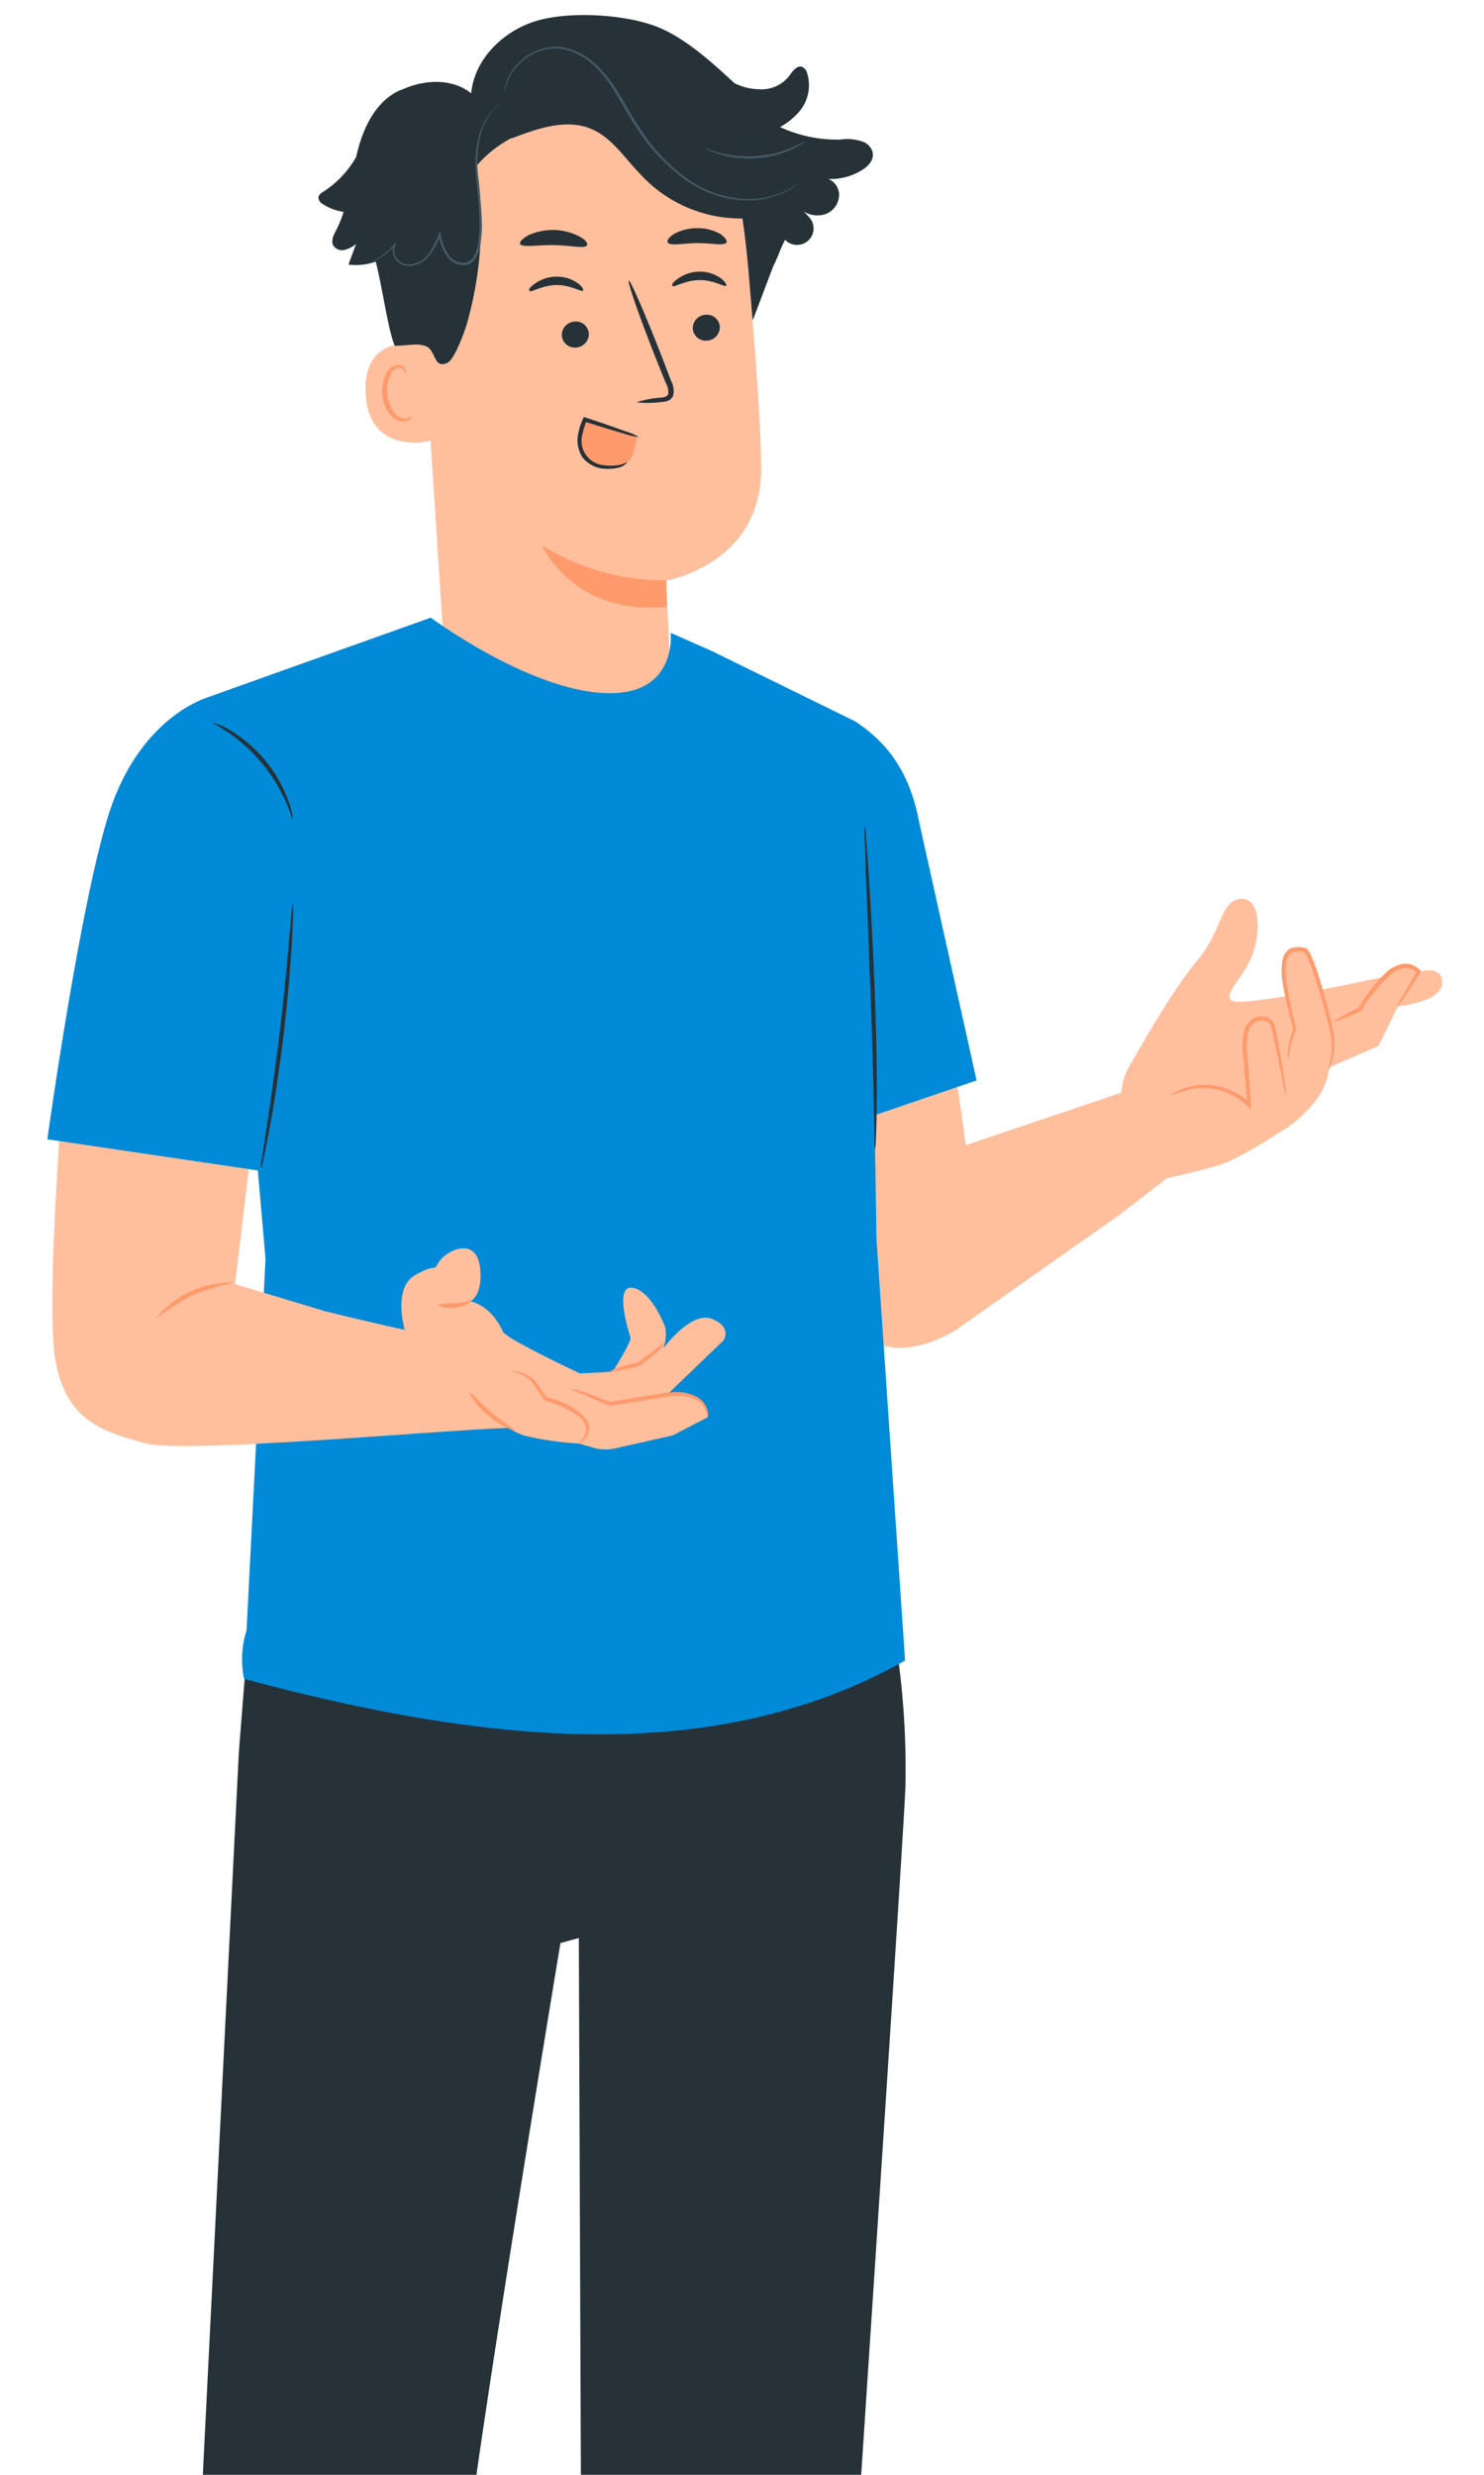 <svg xmlns="http://www.w3.org/2000/svg" width="180" height="300" viewBox="0 0 180 300"><g transform="translate(-781.639 -6878.162)"><path d="M79.856,114.339h-34L45.606,49.27l-2.227.614c-.066.4-6.815,40.947-10.191,64.454H0L4.372,26.672,6.489,0,81.612,2.154a99.513,99.513,0,0,1,3.612,28.668c-.072,3.042-2.959,47.1-5.368,83.516Z" transform="translate(806.241 7063.822)" fill="#263238"/><path d="M.624,70.753.03,22.509C-.5,10.513,6.024.208,18.03,0l1.118.049a21.451,21.451,0,0,1,20.561,20.6c.415,10.4.732,21.9.425,27.454-.613,11.5-12.2,12.857-12.2,12.857s-.069,7-.059,10.384l2.7,7.912-9.475-2.3Z" transform="translate(831.362 6889.129) rotate(-3)" fill="#ffbf9d"/><path d="M14.835,5.044A27.84,27.84,0,0,1,0,0S3.254,8.8,14.775,8.238Z" transform="translate(847.363 6944.245) rotate(-3)" fill="#ff9a6c"/><path d="M3.293,1.554A1.652,1.652,0,0,1,1.632,3.146,1.582,1.582,0,0,1,0,1.593,1.652,1.652,0,0,1,1.652,0,1.582,1.582,0,0,1,3.293,1.554Z" transform="translate(865.583 6916.401) rotate(-3)" fill="#263238"/><path d="M6.528,1.865c-.218.208-1.424-.771-3.194-.841S.228,1.786.05,1.568.179,1.083.762.7A4.54,4.54,0,0,1,3.4.005a4.332,4.332,0,0,1,2.532.93C6.459,1.38,6.627,1.776,6.528,1.865Z" transform="translate(863.094 6911.268) rotate(-3)" fill="#263238"/><path d="M3.283,1.555A1.632,1.632,0,0,1,1.632,3.147,1.572,1.572,0,0,1,0,1.594,1.632,1.632,0,0,1,1.632,0,1.572,1.572,0,0,1,3.283,1.555Z" transform="translate(849.702 6917.232) rotate(-3)" fill="#263238"/><path d="M6.518,1.865c-.208.208-1.414-.771-3.185-.841S.228,1.8.05,1.568.179,1.083.762.7A4.54,4.54,0,0,1,3.4.005a4.332,4.332,0,0,1,2.532.93C6.459,1.35,6.627,1.776,6.518,1.865Z" transform="translate(845.745 6911.871) rotate(-3)" fill="#263238"/><path d="M.2,14.776a11.987,11.987,0,0,1,2.9-.405c.455,0,.89-.1.989-.405a2.2,2.2,0,0,0-.237-1.345c-.386-1.118-.781-2.275-1.2-3.5C1,4.174-.176.07.022,0s1.7,3.956,3.353,8.9c.405,1.226.781,2.393,1.137,3.511a2.572,2.572,0,0,1,.168,1.78,1.157,1.157,0,0,1-.771.633,3.283,3.283,0,0,1-.771.079A11.789,11.789,0,0,1,.2,14.776Z" transform="translate(857.882 6912.18) rotate(-3)" fill="#263238"/><path d="M8.091,2.086c-.257.435-1.978-.109-4.035-.237S.208,1.967.011,1.492C-.069,1.265.3.879,1.049.5A7.081,7.081,0,0,1,7.21.948C7.942,1.383,8.249,1.819,8.091,2.086Z" transform="translate(844.638 6906.241) rotate(-3)" fill="#263238"/><path d="M7.119,1.952c-.386.4-1.81-.059-3.55-.129s-3.2.188-3.531-.237C-.1,1.378.137.973.79.6a5.588,5.588,0,0,1,2.9-.584,5.439,5.439,0,0,1,2.8.88C7.089,1.388,7.277,1.764,7.119,1.952Z" transform="translate(862.524 6906.001) rotate(-3)" fill="#263238"/><path d="M7.913.471C7.715.382.1-2.189,0,5.683s7.853,6.33,7.912,6.112S7.913.471,7.913.471Z" transform="translate(825.685 6920.071) rotate(-3)" fill="#ffbf9d"/><path d="M3.5,6.25a2.192,2.192,0,0,1-.366.2,1.335,1.335,0,0,1-.989,0C1.316,6.131.624,4.806.6,3.382A4.312,4.312,0,0,1,1.01,1.4,1.582,1.582,0,0,1,2,.395a.712.712,0,0,1,.811.386c.1.218.049.376.089.4s.168-.138.109-.465A.851.851,0,0,0,2.7.217.989.989,0,0,0,1.949.009,1.978,1.978,0,0,0,.5,1.216,4.757,4.757,0,0,0,0,3.411C0,5,.841,6.5,1.979,6.833a1.474,1.474,0,0,0,1.256-.2C3.492,6.447,3.531,6.269,3.5,6.25Z" transform="translate(827.823 6922.491) rotate(-3)" fill="#ff9a6c"/><path d="M67.39,18.351a1.978,1.978,0,0,0-.87-1.108,5.637,5.637,0,0,0-2.967-.5,16.6,16.6,0,0,1-7.19-1.9A8.118,8.118,0,0,0,58.5,13.376a4.945,4.945,0,0,0,1.474-4.945,1.068,1.068,0,0,0-.6-.752c-.514-.168-.989.326-1.325.722a4.262,4.262,0,0,1-4.005,1.731,6.923,6.923,0,0,1-2.967-.92L50.982,9.1l-1.2-1.226h0c-2.967-2.967-5.459-5.034-8.07-6.122C37.888.163,31.46-.539,27.435.47S19.77,4.693,19.167,8.8c-2.225-1.978-5.608-1.978-8.357-.88H10.74C7.675,8.975,5.9,12.179,4.975,15.285c-.059.168-.1.336-.148.5A11.986,11.986,0,0,1,.673,19.745c-.3.168-.633.376-.673.712a.989.989,0,0,0,.514.821,6.043,6.043,0,0,0,2.453,1.058,14.508,14.508,0,0,1-.989,2.126c-.356.584-.771,1.276-.475,1.889a1.276,1.276,0,0,0,1.335.6,3.689,3.689,0,0,0,1.424-.633c-.346.811-.692,1.622-1.048,2.433a7.259,7.259,0,0,0,3.323-.178c.623,2.967,1.048,8.308,1.77,10.3,2.1.059,2.6-.168,3.649.2,1.365.465.821,2.878,2.6,2.215.91-.346,2.334-3.758,2.65-4.668a45.019,45.019,0,0,0,2.166-19.028,14.41,14.41,0,0,1,4.5-3.175l-.138.119c3.234-1.078,6.923-2.136,9.89-.593,2.364,1.207,3.728,3.679,5.479,5.667A16.516,16.516,0,0,0,51.21,25.669c.415,3.481.475,9.168.613,12.422l2.848-6.468h0c.227-.386.415-.762.6-1.147l.059-.119h0a20.064,20.064,0,0,1,.93-1.84h0a2,2,0,1,0,2.967-2.68,4.639,4.639,0,0,0-.989-.989,3.2,3.2,0,0,0,3.056.831,2.522,2.522,0,0,0,1.8-2.472,2.116,2.116,0,0,0-1.207-1.77,7.2,7.2,0,0,0,4.124-.86C66.836,20.121,67.647,19.369,67.39,18.351Z" transform="translate(819.188 6881.691) rotate(-3)" fill="#263238"/><path d="M17.139,0a9.167,9.167,0,0,0-1.177.989A8.317,8.317,0,0,0,14.152,4.8a14.716,14.716,0,0,0-.326,2.967c0,1.068.049,2.205.119,3.4a29.954,29.954,0,0,1,.049,3.788,13.958,13.958,0,0,1-.287,1.978,4.223,4.223,0,0,1-.831,1.929,1.741,1.741,0,0,1-1.642.524,2.591,2.591,0,0,1-1.454-.841A6.023,6.023,0,0,1,8.7,15.577H8.95a9.553,9.553,0,0,1-1.434,2.4,3.432,3.432,0,0,1-2.255,1.2,2.294,2.294,0,0,1-1.187-.218,1.919,1.919,0,0,1-.8-.811,1.978,1.978,0,0,1-.237-.989,1.494,1.494,0,0,1,.386-.9l.119.119a7.525,7.525,0,0,1-2.5,1.83,6.289,6.289,0,0,1-.771.287L0,18.563a1.324,1.324,0,0,1,.257-.109,6.9,6.9,0,0,0,.752-.326,7.912,7.912,0,0,0,2.413-1.859l.119.109a1.474,1.474,0,0,0-.1,1.711,1.731,1.731,0,0,0,.722.712,2.077,2.077,0,0,0,1.078.188,3.234,3.234,0,0,0,2.1-1.137,9.563,9.563,0,0,0,1.375-2.344l.168-.376.079.405a5.726,5.726,0,0,0,.989,2.809,2.354,2.354,0,0,0,1.305.762,1.484,1.484,0,0,0,1.394-.455,3.956,3.956,0,0,0,.771-1.8,13.39,13.39,0,0,0,.277-1.978,29.471,29.471,0,0,0,0-3.748c-.059-1.207-.119-2.344-.1-3.422a14.23,14.23,0,0,1,.366-2.967A8.189,8.189,0,0,1,15.893.989,4.589,4.589,0,0,1,17.139,0Z" transform="translate(825.338 6891.514) rotate(-3)" fill="#455a64"/><path d="M35.129,18.045l-.089.079-.287.188a5.7,5.7,0,0,1-.495.307,6.73,6.73,0,0,1-.712.366,10.285,10.285,0,0,1-4.945.831,13.144,13.144,0,0,1-6.923-2.651,22.569,22.569,0,0,1-5.934-6.923c-.831-1.4-1.493-2.848-2.235-4.174a15.241,15.241,0,0,0-2.492-3.58A7.981,7.981,0,0,0,7.714.431,5.706,5.706,0,0,0,5.964.214,6.042,6.042,0,0,0,4.352.5,6.587,6.587,0,0,0,1.938,1.925,6.509,6.509,0,0,0,.613,3.6,7.793,7.793,0,0,0,0,5.317V5.2a.793.793,0,0,1,.059-.356,5.7,5.7,0,0,1,.455-1.3A6.536,6.536,0,0,1,1.82,1.806,6.814,6.814,0,0,1,4.282.323,6.348,6.348,0,0,1,5.944.006a5.756,5.756,0,0,1,1.82.208,8.04,8.04,0,0,1,3.412,2.1,15.409,15.409,0,0,1,2.6,3.59C14.518,7.236,15.191,8.68,16,10.064a22.746,22.746,0,0,0,5.815,6.923,13.084,13.084,0,0,0,6.8,2.66,10.384,10.384,0,0,0,4.886-.742,13.59,13.59,0,0,0,1.622-.86Z" transform="translate(842.531 6884.16) rotate(-3)" fill="#455a64"/><path d="M12.263,0a3.448,3.448,0,0,1-.415.287,8.9,8.9,0,0,1-1.226.6,11.372,11.372,0,0,1-1.978.613,13.519,13.519,0,0,1-2.482.307,14.182,14.182,0,0,1-2.5-.2,12.383,12.383,0,0,1-1.978-.534A8.97,8.97,0,0,1,.425.517,1.79,1.79,0,0,1,0,.26C0,.211.653.547,1.741.9a14,14,0,0,0,1.978.465,14.587,14.587,0,0,0,2.443.168A15.259,15.259,0,0,0,8.6,1.269,13.469,13.469,0,0,0,10.533.715C11.621.319,12.244-.037,12.263,0Z" transform="translate(867.151 6895.876) rotate(-3)" fill="#455a64"/><path d="M6.9,2.374C6.764,2.374.682,0,.682,0s-1.76,3.511.376,5.123,4.717.6,5.123-.366A15.645,15.645,0,0,0,6.9,2.374Z" transform="translate(851.896 6929.053) rotate(-3)" fill="#ff9a6c"/><path d="M5.869,5.756a7.467,7.467,0,0,1-.851.267,6.191,6.191,0,0,1-2.374-.138h0A2.967,2.967,0,0,1,.667,2.008,7.009,7.009,0,0,1,1.261.445L.944.554c1.849.692,3.471,1.276,4.638,1.681a8.268,8.268,0,0,0,1.9.544,9.158,9.158,0,0,0-1.79-.851C4.564,1.444,2.962.791,1.132.079L.924,0,.816.188A7.584,7.584,0,0,0,.163,1.879,3.847,3.847,0,0,0,.479,4.846,3.679,3.679,0,0,0,2.536,6.3h0a5.529,5.529,0,0,0,2.522,0C5.671,6.072,5.9,5.766,5.869,5.756Z" transform="translate(851.538 6928.755) rotate(-3)" fill="#263238"/><path d="M35.485,22.747,14.716,35.8C7.23,39.758,1.8,36.89,0,30.56L.188,7.339S13.391.307,15.4,0c.673-.1,1.671,13.49,1.671,13.49L37.1,7.883l5.054,10.236Z" transform="translate(881.019 7004.397) rotate(-3)" fill="#ffbf9d"/><path d="M1.088,19.73c.129-.227,5.716-9.109,8.9-12.442S13.233.316,15.488.019s2.66,2.858,1.582,6.1-3.956,4.945-3.165,6.082,18.85-1.879,18.85-1.879,2.334-2.383,4.164-.386c0,0,2.908-.692,2.68,1.572s-5.509,2.512-5.509,2.512L31.47,18.692,25.4,20.946a8.357,8.357,0,0,1-2.186,4.322,16.922,16.922,0,0,1-3.4,2.789c-.247.049-5.657,3.372-8.406,4.045s-6.409,1.246-6.409,1.246L0,23.36a6.923,6.923,0,0,1,1.088-3.63Z" transform="translate(916.414 6987.945) rotate(-3)" fill="#ffbf9d"/><path d="M4.848,14.857a10.236,10.236,0,0,0,.682-4.164C5.312,8.784,3.552.328,2.692.16S.456-.493.071,1.8,1,9.506,1,9.635a12.006,12.006,0,0,0-.989,3.679" transform="translate(937.182 6993.292) rotate(-3)" fill="#ffbf9d"/><path d="M.236,13.538a10.129,10.129,0,0,0,.277-1.177,12.151,12.151,0,0,1,.415-1.335c.1-.247.218-.514.346-.8l.1-.227a.524.524,0,0,0,0-.326l-.1-.5A46.983,46.983,0,0,1,.553,4.38,8.159,8.159,0,0,1,.662,1.611,1.513,1.513,0,0,1,1.394.622a2.3,2.3,0,0,1,1.385,0c.1-.049.208.2.316.415a7.439,7.439,0,0,1,.287.7c.168.475.316.989.455,1.434.267.989.5,1.889.722,2.779.415,1.78.771,3.392.989,4.747a8.635,8.635,0,0,1-.208,3.2,9.757,9.757,0,0,0-.267,1.177,3.956,3.956,0,0,0,.465-1.127,8.1,8.1,0,0,0,.366-3.3C5.716,9.266,5.4,7.683,5,5.844c-.2-.9-.425-1.84-.692-2.809-.138-.485-.287-.989-.455-1.464-.089-.257-.188-.5-.3-.752A3.114,3.114,0,0,0,3.342.434a.989.989,0,0,0-.178-.2.535.535,0,0,0-.2-.1H2.877a2.7,2.7,0,0,0-1.7,0A1.978,1.978,0,0,0,.187,1.482a8.347,8.347,0,0,0-.1,2.967A41.863,41.863,0,0,0,.929,9.276l.119.495v.138l-.089.218c-.119.287-.218.574-.307.841a8.279,8.279,0,0,0-.346,1.385A3.956,3.956,0,0,0,.236,13.538Z" transform="translate(936.935 6993.08) rotate(-3)" fill="#ff9a6c"/><path d="M0,9.031a20.968,20.968,0,0,1,2.769-.7,7.645,7.645,0,0,1,3.145.287,8.021,8.021,0,0,1,3.392,2.107l.425.445v-.613c0-1.612,0-3.363-.079-5.192h0V4.8a8.426,8.426,0,0,1,.277-3.105A1.681,1.681,0,0,1,12.016.565,1.187,1.187,0,0,1,12.5.882a1.206,1.206,0,0,1,.208.544c.1.425.168.87.237,1.286l.366,2.344c.2,1.365.366,2.5.495,3.412A4.884,4.884,0,0,0,14.073,9.7a8.1,8.1,0,0,0-.059-1.266c-.069-.811-.178-1.978-.346-3.422q-.119-1.1-.3-2.374c-.059-.425-.129-.86-.218-1.315a1.565,1.565,0,0,0-.089-.356,1.118,1.118,0,0,0-.208-.386A1.622,1.622,0,0,0,12.174.12a1.978,1.978,0,0,0-1.622.119,2.354,2.354,0,0,0-1.1,1.276,8.684,8.684,0,0,0-.317,3.313,2.369,2.369,0,0,0,.049.593h0c0,1.83.079,3.58.119,5.192l.415-.158A8.2,8.2,0,0,0,5.983,8.2,7.526,7.526,0,0,0,2.69,8.013a5.934,5.934,0,0,0-1.207.3,4.265,4.265,0,0,0-.85.326A3.441,3.441,0,0,0,0,9.031Z" transform="translate(923.07 7001.975) rotate(-3)" fill="#ff9a6c"/><path d="M0,6.648A22.339,22.339,0,0,0,3.59,5.412h.059V5.343A14.717,14.717,0,0,1,5.162,3.365,19.661,19.661,0,0,1,7.2,1.387,3.59,3.59,0,0,1,9.069.546a1.889,1.889,0,0,1,1.572.673V.952c-.821,1.226-1.5,2.265-1.978,2.967a5.3,5.3,0,0,0-.673,1.207,5.043,5.043,0,0,0,.89-1.048c.534-.7,1.266-1.7,2.126-2.908l.1-.129-.1-.129A2.383,2.383,0,0,0,9.029,0a3.956,3.956,0,0,0-2.156.94,17.356,17.356,0,0,0-2.087,2.1A13.688,13.688,0,0,0,3.264,5.115l.109-.1A23.032,23.032,0,0,0,0,6.648Z" transform="translate(942.863 6995.46) rotate(-3)" fill="#ff9a6c"/><path d="M7.961,0c3.432,2.542,6.221,6.092,7.091,12.58l5.321,31.648L5.232,48.52,0,12.531Z" transform="translate(877.434 6966.031) rotate(-3)" fill="#008ad8"/><path d="M63.3,5.815,80.25,15.26c1.424,9.455-.722,62.831-.722,62.831l.791,51.17C56.583,141.02,29.178,136.718.132,127.283a11.68,11.68,0,0,1,.613-5.855L5.4,76.578S4.2,41.963,4.2,41.261,1.6,8.337,1.6,8.337L29.485,0S41.353,9.821,50.748,10.286c8.129.405,7.7-6.923,7.7-6.923Z" transform="translate(804.445 6954.576) rotate(-3)" fill="#008ad8"/><path d="M.86,0a8.489,8.489,0,0,0-.1,1.553c0,1.088,0,2.5-.089,4.213C.672,9.425.573,14.3.5,19.691S.316,30.046.187,33.606C.128,35.317.078,36.731.039,37.819a7.814,7.814,0,0,0,0,1.553,10.608,10.608,0,0,0,.2-1.533c.1-.989.208-2.433.316-4.213.218-3.56.4-8.486.465-13.925s.059-10.365,0-13.935c0-1.711-.059-3.125-.079-4.213A8.488,8.488,0,0,0,.86,0Z" transform="translate(885.67 6978.236) rotate(-3)" fill="#263238"/><path d="M12.145,10.347c.356.9,9.069,5.548,9.069,5.548H25.17s2.542-3.531,2.393-4.055-1.652-6.29.455-5.993,3.521,4.035,3.817,5.014a4.807,4.807,0,0,1-.376,2.552s3.6-4.421,6.072-3.293,1.276,2.7,1.276,2.7l-7.2,6.221s4.876-.6,4.806,2.967l-4.352,1.978-7.091,1.207a5.231,5.231,0,0,1-2.561-.208l-1.731-.6a37.778,37.778,0,0,1-6.537-1.3c-2.324-.821-4.757-3.531-4.757-3.531L.277,9.516S-1,4.343,1.928,2.919,3.906,2.85,4.846,1.5,9.6-1.472,9.791,2.543c.148,3.145-1.207,3.9-1.424,3.9S10.72,6.747,12.145,10.347Z" transform="translate(829.966 7029.889) rotate(-3)" fill="#ffbf9d"/><path d="M0,3.155a15.557,15.557,0,0,0,3.808-.514h0l.109-.069C5.746,1.394,7.14.188,6.933,0c0,0-.346.237-.989.623L3.719,2.166l-.1.069h.089A14.635,14.635,0,0,0,0,3.155Z" transform="translate(855.301 7041.279) rotate(-3)" fill="#ff9a6c"/><path d="M0,.046S.3.125.771.3A4.312,4.312,0,0,1,2.453,1.519h0c.415.692.87,1.434,1.355,2.205V3.8h.1a14.776,14.776,0,0,1,1.434.564,10.434,10.434,0,0,1,2.334,1.4A2.225,2.225,0,0,1,8.664,7.5,2.275,2.275,0,0,1,8.05,8.769c-.237.267-.386.4-.366.425s.208-.049.5-.287a2.225,2.225,0,0,0,.841-1.375A1.78,1.78,0,0,0,8.782,6.4a4.134,4.134,0,0,0-.841-.989A9.513,9.513,0,0,0,5.519,3.893a13.585,13.585,0,0,0-1.513-.583l.138.109L2.73,1.262h0A4.164,4.164,0,0,0,.752.1C.307-.053,0,.006,0,.046Z" transform="translate(843.689 7044.377) rotate(-3)" fill="#ff9a6c"/><path d="M4.035.025c-.049-.059-.267,0-.613.059A8.439,8.439,0,0,1,2.037.193,7.16,7.16,0,0,0,0,.262,3.211,3.211,0,0,0,2.047.707,3.956,3.956,0,0,0,3.531.44C3.9.272,4.084.084,4.035.025Z" transform="translate(834.656 7036.068) rotate(-3)" fill="#ff9a6c"/><path d="M42.67,33.893s-4.688-1.276-9.524-2.759l-10.77-3.867L25.719,7.912,3.11,0S-.786,28.265.143,35.465C1.073,42.507,5,44.178,10.5,45.968s45.731-.208,46.295.663S51.3,38.67,51.3,38.67Z" transform="translate(786.375 7007.763) rotate(-3)" fill="#ffbf9d"/><path d="M0,0A7.576,7.576,0,0,0,2.205,2.971,7.487,7.487,0,0,0,5.311,4.949c.079-.129-1.3-.989-2.749-2.364S.119-.085,0,0Z" transform="translate(838.542 7046.907) rotate(-3)" fill="#ff9a6c"/><path d="M0,4.028a30.289,30.289,0,0,1,4.678-2.69A28.681,28.681,0,0,1,9.929.043,11.868,11.868,0,0,0,.04,4Z" transform="translate(800.179 7034.103) rotate(-3)" fill="#ff9a6c"/><path d="M0,0C0,.069.94.455,2.443,1.207l1.216.613.692.356.178.089h.109a.336.336,0,0,0,.178,0h.415l3.6-.376L10.7,1.681a13.65,13.65,0,0,1,1.721-.148,5.123,5.123,0,0,1,2.739.583,2.571,2.571,0,0,1,1.157,1.424c.138.435.148.692.188.7s.1-.267,0-.752A2.631,2.631,0,0,0,15.339,1.81a5.251,5.251,0,0,0-2.967-.752,13.275,13.275,0,0,0-1.76.119l-1.849.2-3.59.415-.405.049L4.49,1.731,3.8,1.414,2.542.841A9.463,9.463,0,0,0,0,0Z" transform="translate(850.792 7046.517) rotate(-3)" fill="#ff9a6c"/><path d="M21.867,0c-.643.218-8.2,2.443-12.313,13.272S0,52.377,0,52.377l25.793,5.212,3.867-35.05Z" transform="translate(784.639 6963.962) rotate(-3)" fill="#008ad8"/><path d="M5.568,0a6.114,6.114,0,0,0-.247,1.256c-.129.92-.3,2.067-.494,3.442-.406,2.908-.989,6.923-1.77,11.324S1.493,24.408.89,27.276c-.277,1.365-.5,2.5-.692,3.412A5.072,5.072,0,0,0,0,31.944a6.635,6.635,0,0,0,.386-1.216c.227-.791.524-1.978.86-3.372C1.938,24.5,2.789,20.531,3.56,16.111S4.876,7.665,5.192,4.747c.158-1.464.277-2.65.336-3.471A6.565,6.565,0,0,0,5.568,0Z" transform="translate(811.606 6987.971) rotate(-3)" fill="#263238"/><path d="M0,0A20.126,20.126,0,0,1,9.2,12.392a7.062,7.062,0,0,0-.405-2.324A16.22,16.22,0,0,0,6.25,4.975,16.467,16.467,0,0,0,2.107,1.019,6.528,6.528,0,0,0,0,0Z" transform="translate(807.331 6965.744) rotate(-3)" fill="#263238"/><rect width="180" height="300" transform="translate(781.639 6878.162)" fill="none"/></g></svg>